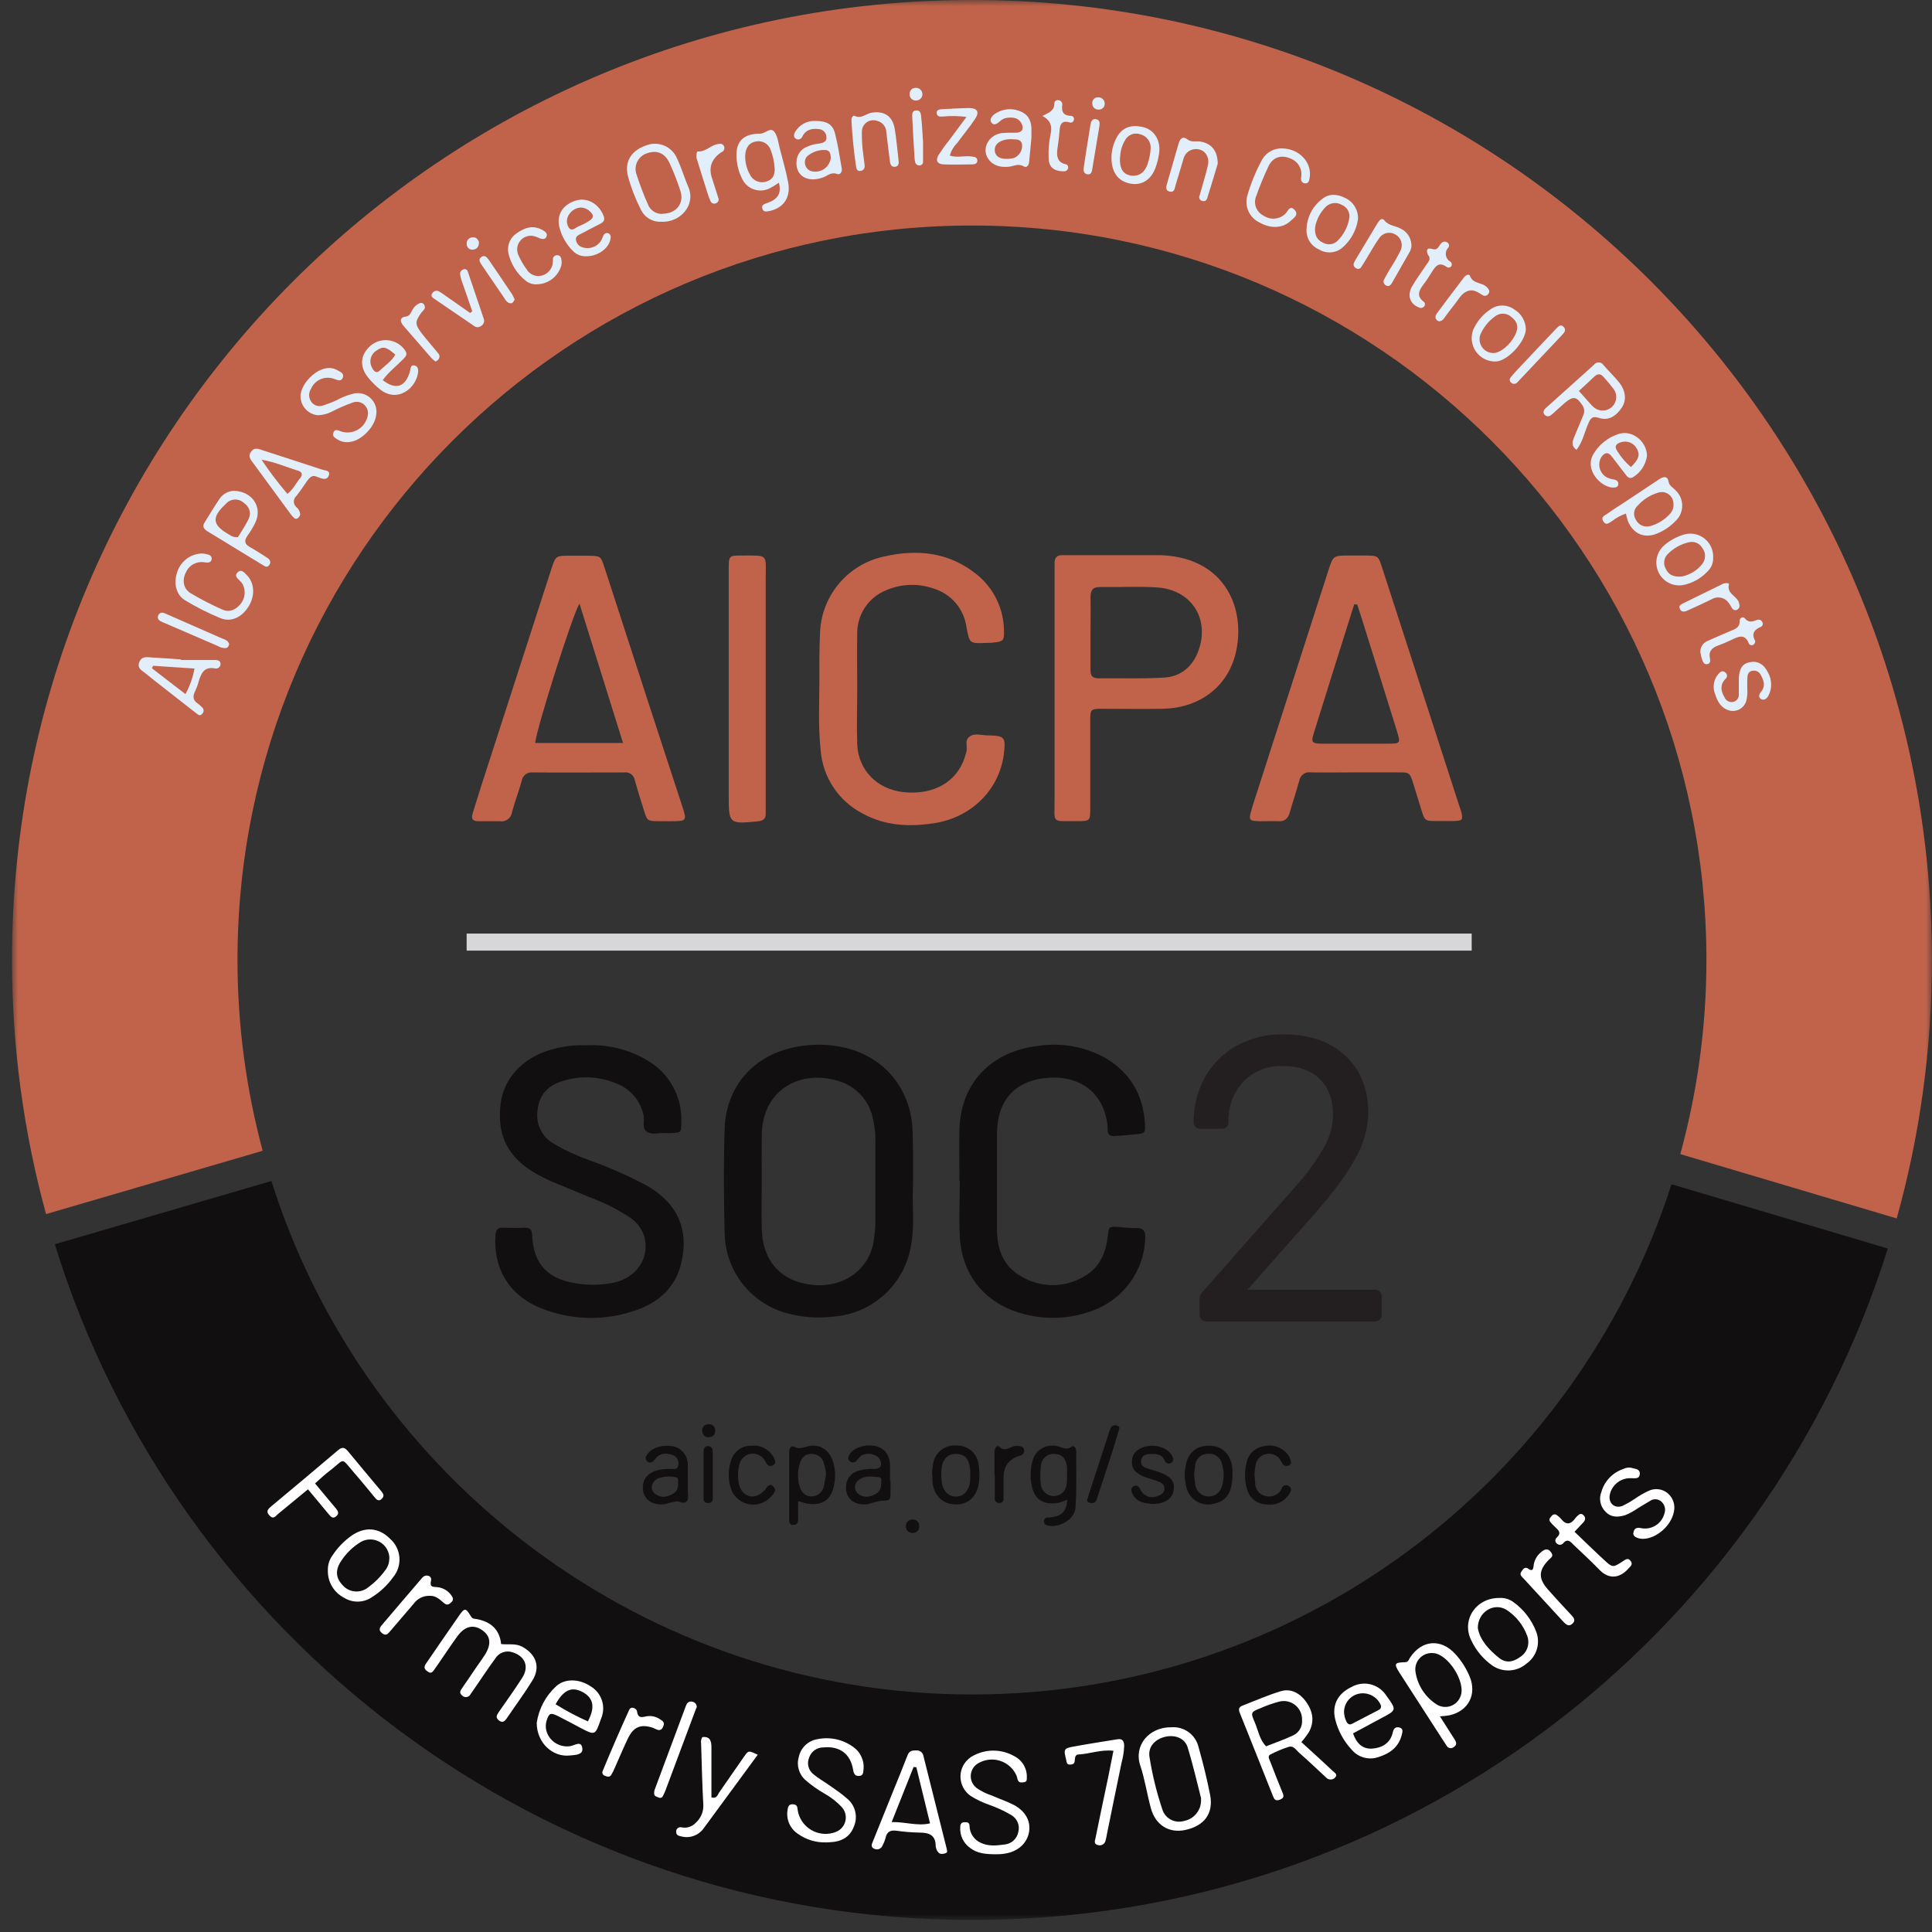 <svg width="161" height="161" viewBox="0 0 161 161" fill="none" xmlns="http://www.w3.org/2000/svg">
<rect x="0" y="0" width="161" height="161" fill="#333333" stroke="none"/>
<mask id="mask0_0_1" style="mask-type:luminance" maskUnits="userSpaceOnUse" x="1" y="0" width="160" height="160">
<path d="M161 0H1V160H161V0Z" fill="white"/>
</mask>
<g mask="url(#mask0_0_1)">
<path d="M21.89 95.899C20.529 90.827 19.791 85.499 19.791 80C19.791 46.195 47.195 18.794 80.996 18.794C114.798 18.794 142.202 46.198 142.202 80C142.202 85.602 141.435 91.022 140.025 96.176L158.059 101.536C159.97 94.684 160.993 87.463 160.993 80.004C161 35.816 125.181 0 81 0C36.819 0 1 35.816 1 80C1 87.332 1.991 94.429 3.838 101.174L21.89 95.899Z" fill="#C0634A"/>
<path d="M139.29 98.691C131.39 123.353 108.284 141.206 81 141.206C53.717 141.206 30.436 123.222 22.618 98.418L4.566 103.689C14.665 136.304 45.064 159.996 80.997 159.996C116.929 159.996 147.108 136.474 157.317 104.044L139.286 98.687L139.29 98.691Z" fill="#110F0F"/>
<path d="M54.053 58.617C52.828 54.841 51.602 51.068 50.377 47.296C50.061 46.33 50.047 46.33 49.031 46.309H47.482C46.31 46.309 46.303 46.309 45.926 47.481C43.987 53.484 42.047 59.483 40.108 65.479C39.863 66.232 39.639 66.996 39.398 67.749C39.248 68.197 39.358 68.438 39.859 68.434H41.635C42.111 68.523 42.569 68.211 42.658 67.735C42.658 67.721 42.662 67.71 42.665 67.696C42.896 66.815 43.23 65.959 43.475 65.081C43.536 64.634 43.941 64.318 44.388 64.371C46.931 64.392 49.475 64.371 52.014 64.371C52.434 64.307 52.828 64.591 52.895 65.01C53.133 65.849 53.393 66.683 53.656 67.514C53.936 68.417 53.94 68.417 54.895 68.434H55.847C57.25 68.434 57.268 68.434 56.824 67.092C55.901 64.261 54.977 61.433 54.053 58.617ZM44.598 61.916C44.711 60.694 47.752 51.09 48.292 50.305C49.5 54.176 50.693 57.995 51.919 61.916H44.598Z" fill="#C0634A"/>
<path d="M121.753 67.579C121.721 67.465 121.671 67.355 121.636 67.241L115.178 47.307C114.855 46.316 114.844 46.316 113.857 46.294H112.436C111.104 46.294 111.097 46.294 110.692 47.555C108.72 53.672 106.752 59.792 104.785 65.916C104.614 66.442 104.429 66.982 104.287 67.504C104.046 68.342 104.092 68.406 104.927 68.435C105.442 68.452 105.96 68.406 106.475 68.435C107.061 68.484 107.342 68.211 107.491 67.678C107.74 66.801 108.028 65.934 108.276 65.056C108.347 64.609 108.763 64.296 109.214 64.364C110.486 64.392 111.757 64.364 113.029 64.364H116.485C117.473 64.364 117.476 64.364 117.792 65.359C117.963 65.884 118.112 66.424 118.283 66.95C118.805 68.584 118.549 68.406 120.19 68.417H121.145C121.891 68.403 121.948 68.321 121.753 67.579ZM115.661 61.973H110.191C109.338 61.973 109.235 61.863 109.48 61.107C110.589 57.519 111.725 53.938 112.851 50.358L113.104 50.379C113.342 51.122 113.587 51.864 113.814 52.61C114.677 55.37 115.537 58.126 116.4 60.886C116.723 61.952 116.712 61.966 115.661 61.973Z" fill="#C0634A"/>
<path d="M82.291 61.281C81.787 61.281 81.225 61.06 80.788 61.387C80.352 61.714 80.653 62.218 80.536 62.63C80.494 62.783 80.455 62.936 80.405 63.089C79.758 65.156 77.776 66.286 75.279 66.009C73.084 65.767 71.514 64.169 71.436 62.009C71.379 60.46 71.436 58.908 71.436 57.359C71.436 55.85 71.404 54.34 71.436 52.83C71.404 51.228 72.367 49.776 73.855 49.182C75.112 48.642 76.53 48.596 77.819 49.051C79.268 49.498 80.327 50.745 80.536 52.248C80.803 53.633 80.781 53.637 82.195 53.576C82.394 53.576 82.597 53.576 82.792 53.544C83.595 53.459 83.691 53.381 83.666 52.599C83.662 50.738 82.806 48.98 81.343 47.829C79.059 46.007 76.427 45.744 73.67 46.376C70.694 47.012 68.509 49.566 68.342 52.607C68.289 53.757 68.275 54.908 68.282 56.059C68.299 58.19 68.157 60.354 68.385 62.492C68.552 64.769 69.898 66.79 71.937 67.82C73.812 68.84 75.844 68.911 77.858 68.598C80.973 68.118 83.247 65.806 83.644 62.915C83.829 61.416 83.751 61.309 82.291 61.281Z" fill="#C0634A"/>
<path d="M98.794 46.579C97.984 46.355 97.146 46.248 96.308 46.263H88.568C88.049 46.241 87.857 46.508 87.882 46.998V66.534C87.882 68.704 87.573 68.41 89.772 68.427C90.837 68.427 90.855 68.427 90.855 67.277V60.009C90.855 59.11 90.905 59.075 91.807 59.064C93.516 59.064 95.224 59.093 96.929 59.064C100.194 58.986 102.613 56.976 103.089 53.85C103.582 50.802 102.293 47.58 98.794 46.579ZM99.885 54.184C99.405 55.548 98.41 56.386 96.983 56.468C95.164 56.574 93.335 56.51 91.509 56.524C91.05 56.524 90.873 56.311 90.876 55.871V52.777C90.876 51.782 90.894 50.791 90.876 49.8C90.876 49.221 91.036 48.909 91.679 48.919C93.267 48.944 94.858 48.848 96.439 48.955C99.274 49.15 100.819 51.541 99.885 54.184Z" fill="#C0634A"/>
<path d="M61.846 46.294C60.737 46.294 60.727 46.294 60.727 47.431C60.727 50.724 60.727 54.017 60.727 57.309V66.236C60.727 68.665 60.748 68.676 63.149 68.445C63.582 68.403 63.813 68.253 63.81 67.806V48.163C63.806 46.184 64.08 46.287 61.846 46.294Z" fill="#C0634A"/>
<path d="M76.089 127.729C76.352 127.743 76.579 127.541 76.594 127.275C76.594 127.246 76.594 127.214 76.59 127.186C76.59 126.866 76.384 126.689 76.057 126.635C75.784 126.692 75.528 126.788 75.517 127.143C75.464 127.413 75.638 127.672 75.908 127.726C75.969 127.736 76.029 127.736 76.089 127.726V127.729Z" fill="#110F0F"/>
<path d="M75.908 126.646C75.638 126.699 75.464 126.962 75.517 127.228C75.528 127.584 75.784 127.679 76.057 127.736C76.384 127.683 76.59 127.505 76.59 127.186C76.594 127.157 76.594 127.125 76.594 127.097C76.579 126.834 76.352 126.628 76.089 126.642C76.029 126.632 75.969 126.632 75.908 126.642V126.646Z" fill="#110F0F"/>
<path d="M131.375 37.489C130.877 37.105 131.051 36.778 131.183 36.423C131.424 35.834 131.669 35.251 131.922 34.647C132.071 34.363 132.046 34.015 131.854 33.755C131.378 33.045 131.108 32.995 130.433 33.546C130.078 33.848 129.723 34.185 129.368 34.502C129.176 34.672 128.952 34.786 128.735 34.58C128.519 34.374 128.657 34.146 128.842 33.979C130.174 32.786 131.51 31.596 132.834 30.395C132.994 30.182 133.296 30.14 133.509 30.299C133.559 30.338 133.602 30.385 133.637 30.441C134.056 30.921 134.518 31.365 134.92 31.862C135.477 32.548 135.562 33.34 135.154 33.958C134.706 34.64 134.067 35.098 133.243 34.825C132.604 34.615 132.511 34.963 132.323 35.375C132.025 36.082 131.879 36.839 131.375 37.489ZM131.573 32.58L132.522 33.645C132.6 33.734 132.685 33.819 132.774 33.898C133.225 34.331 133.939 34.313 134.372 33.866C134.742 33.482 134.792 32.892 134.493 32.452C134.234 32.104 133.957 31.77 133.662 31.45C133.36 31.067 133.09 31.148 132.788 31.45C132.426 31.805 132.042 32.143 131.573 32.58Z" fill="#E2EFFA"/>
<path d="M55.133 18.478C54.397 18.528 53.708 18.119 53.399 17.451C52.952 16.574 52.593 15.65 52.334 14.698C52.024 13.477 52.586 12.567 53.815 12.127C54.845 11.708 56.017 12.205 56.433 13.232C56.436 13.242 56.44 13.253 56.447 13.264C56.802 14.017 57.029 14.816 57.356 15.576C58.028 17.11 56.649 18.56 55.133 18.478ZM55.232 17.81C56.33 17.81 57.036 16.954 56.706 15.924C56.45 15.128 56.148 14.35 55.797 13.594C55.413 12.755 54.749 12.489 53.946 12.763C53.221 12.976 52.806 13.739 53.019 14.464C53.03 14.507 53.044 14.546 53.062 14.588C53.332 15.427 53.648 16.251 54.003 17.057C54.205 17.551 54.699 17.86 55.232 17.824V17.81Z" fill="#E2EFFA"/>
<path d="M25.045 33.077C24.971 31.948 26.789 30.065 28.128 30.857C28.356 30.995 28.693 31.102 28.572 31.454C28.452 31.805 28.182 31.695 27.89 31.592C27.127 31.28 26.253 31.631 25.923 32.388C25.695 32.733 25.709 33.18 25.958 33.51C26.185 33.805 26.576 33.919 26.928 33.791C27.304 33.67 27.674 33.528 28.032 33.361C28.48 33.113 28.956 32.924 29.453 32.803C30.288 32.605 31.13 33.12 31.329 33.954C31.382 34.171 31.386 34.395 31.343 34.612C31.229 35.553 30.171 36.668 29.24 36.814C28.885 36.892 28.516 36.839 28.199 36.665C27.969 36.519 27.649 36.391 27.787 36.043C27.926 35.695 28.196 35.876 28.462 35.968C29.375 36.238 30.334 35.72 30.604 34.807C30.625 34.736 30.643 34.661 30.654 34.59C30.743 34.075 30.398 33.589 29.883 33.496C29.702 33.464 29.514 33.489 29.343 33.564C28.782 33.766 28.235 34.004 27.702 34.274C27.319 34.484 26.885 34.597 26.448 34.601C25.67 34.505 25.077 33.862 25.045 33.077Z" fill="#E2EFFA"/>
<path d="M64.906 15.224C64.665 15.395 64.413 15.551 64.15 15.69C63.315 16.116 62.292 15.782 61.866 14.947C61.855 14.926 61.844 14.901 61.834 14.88C61.603 14.418 61.454 13.921 61.401 13.406C61.226 11.896 61.82 11.139 63.358 11.136C63.791 11.136 64.2 10.55 64.537 10.994C64.803 11.349 64.853 11.868 64.97 12.326C65.219 13.281 65.493 14.233 65.681 15.203C65.922 16.492 65.247 17.402 64.001 17.608C63.78 17.643 63.61 17.636 63.532 17.391C63.454 17.146 63.603 17.036 63.805 16.961C64.573 16.702 65.198 16.347 64.906 15.224ZM64.551 13.995C64.519 13.48 64.409 12.976 64.224 12.496C64.057 11.992 63.539 11.687 63.017 11.786C62.445 11.868 62.125 12.29 62.1 12.972C62.086 13.53 62.224 14.077 62.502 14.56C62.754 15.082 63.368 15.324 63.908 15.114C64.469 14.926 64.576 14.503 64.558 13.995H64.551Z" fill="#E2EFFA"/>
<path d="M26.271 39.684C26.033 39.599 25.799 39.787 25.6 40.067C25.305 40.49 25.024 40.923 24.701 41.325C24.442 41.552 24.413 41.947 24.641 42.206C24.659 42.227 24.68 42.245 24.701 42.266C24.89 42.415 25.003 42.639 25.017 42.881C24.985 42.994 24.922 43.094 24.829 43.168C24.74 43.257 24.598 43.257 24.509 43.168C24.392 43.062 24.289 42.941 24.2 42.813C23.167 41.41 22.133 40.004 21.103 38.593C20.893 38.309 20.634 38.032 20.918 37.641C21.202 37.251 21.533 37.407 21.881 37.521C23.536 38.064 25.198 38.586 26.854 39.14C27.081 39.218 27.518 39.183 27.412 39.588C27.305 39.993 26.953 39.943 26.627 39.812C26.555 39.79 26.477 39.751 26.271 39.684ZM23.952 41.154C24.449 40.771 24.662 40.259 25.017 39.84C25.23 39.574 25.198 39.325 24.826 39.218C23.866 38.934 22.95 38.508 21.796 38.309C22.456 39.3 23.174 40.252 23.952 41.154Z" fill="#E2EFFA"/>
<path d="M135.494 42.796C135.082 42.938 134.692 43.147 134.347 43.414C134.116 43.542 133.878 43.822 133.637 43.488C133.335 43.073 133.754 42.945 133.992 42.778C134.478 42.423 134.983 42.121 135.477 41.79C136.4 41.176 137.327 40.565 138.251 39.947C138.606 39.716 138.961 39.617 139.05 40.153C139.121 40.508 139.426 40.632 139.633 40.863C140.336 41.528 140.371 42.636 139.707 43.339C139.682 43.364 139.657 43.389 139.633 43.414C139.217 43.843 138.723 44.188 138.176 44.426C137.079 44.916 136.12 44.526 135.658 43.421C135.59 43.215 135.533 43.009 135.494 42.796ZM139.455 42.021C139.48 41.485 139.068 41.03 138.535 41.005C138.411 40.998 138.286 41.016 138.166 41.059C137.519 41.251 136.936 41.62 136.485 42.124C136.141 42.423 136.07 42.934 136.322 43.314C136.542 43.758 137.047 43.978 137.523 43.84C138.176 43.659 138.762 43.289 139.206 42.774C139.384 42.565 139.473 42.295 139.455 42.021Z" fill="#E2EFFA"/>
<path d="M19.505 40.902C21.061 40.956 21.878 42.288 21.281 43.545C21.089 43.939 20.862 44.312 20.606 44.668C20.301 45.105 20.425 45.378 20.858 45.612C21.292 45.847 21.807 46.188 22.279 46.49C22.5 46.635 22.613 46.845 22.436 47.09C22.258 47.335 22.08 47.197 21.906 47.09C21.224 46.682 20.546 46.266 19.867 45.85C19.022 45.332 18.177 44.81 17.324 44.298C17.022 44.113 16.816 43.904 17.051 43.534C17.477 42.859 17.878 42.174 18.329 41.52C18.603 41.144 19.04 40.917 19.505 40.902ZM19.828 44.764C20.109 44.291 20.453 43.801 20.709 43.268C20.965 42.735 20.791 42.202 20.244 41.847C19.811 41.503 19.182 41.567 18.823 41.989C17.608 43.108 17.672 43.744 19.09 44.547C19.299 44.71 19.562 44.788 19.828 44.764Z" fill="#E2EFFA"/>
<path d="M15.084 55H17.819C18.057 55 18.352 55 18.377 55.299C18.395 55.508 18.242 55.693 18.032 55.711C17.99 55.714 17.944 55.711 17.901 55.7C16.988 55.533 16.75 56.141 16.548 56.819C16.477 57.085 16.377 57.348 16.26 57.597C16.054 58.009 16.057 58.35 16.477 58.623C16.604 58.716 16.725 58.822 16.832 58.94C16.985 59.06 17.013 59.284 16.892 59.437C16.885 59.447 16.874 59.458 16.864 59.469C16.683 59.714 16.509 59.558 16.363 59.444C15.45 58.733 14.541 58.023 13.638 57.313C13.138 56.925 12.637 56.535 12.15 56.13C11.859 55.888 11.411 55.714 11.6 55.199C11.806 54.631 12.31 54.776 12.715 54.794C13.503 54.833 14.296 54.897 15.084 54.951V55ZM12.758 55.48L12.658 55.689L15.454 57.842C15.819 57.178 16.072 56.457 16.21 55.711L12.758 55.48Z" fill="#E2EFFA"/>
<path d="M106.887 12.368C108.307 12.407 109.373 13.579 109.131 14.855C109.092 15.057 109.043 15.277 108.805 15.281C108.51 15.281 108.393 15.075 108.421 14.805C108.56 14.159 108.222 13.501 107.615 13.242C106.833 12.866 106.091 13.057 105.714 13.842C105.327 14.659 104.983 15.494 104.681 16.346C104.425 16.965 104.695 17.675 105.295 17.97C105.842 18.343 106.574 18.297 107.071 17.856C107.309 17.668 107.451 17.05 107.867 17.476C108.283 17.902 107.789 18.186 107.512 18.439C106.855 19.039 105.871 19.06 104.961 18.542C104.137 18.151 103.704 17.231 103.931 16.346C104.237 15.281 104.656 14.251 105.189 13.277C105.54 12.681 106.194 12.333 106.887 12.368Z" fill="#E2EFFA"/>
<path d="M16.789 46.124C16.917 46.128 17.045 46.142 17.173 46.167C17.404 46.22 17.673 46.298 17.638 46.596C17.602 46.895 17.325 46.902 17.084 46.866C16.437 46.735 15.784 47.065 15.507 47.666C15.151 48.34 15.265 49.062 15.901 49.442C16.753 49.95 17.634 50.404 18.544 50.802C19.116 51.058 19.634 50.82 20.029 50.355C20.426 49.889 20.504 49.228 20.224 48.685C20.16 48.586 20.082 48.493 20 48.408C19.819 48.213 19.506 48.017 19.776 47.722C20.103 47.367 20.352 47.722 20.561 47.918C21.222 48.586 21.272 49.655 20.703 50.557C20.135 51.459 19.254 51.868 18.366 51.513C17.34 51.09 16.349 50.585 15.4 50.01C14.69 49.569 14.466 48.635 14.736 47.776C14.992 46.838 15.819 46.17 16.789 46.124Z" fill="#E2EFFA"/>
<path d="M67.92 10.077C68.929 10.077 69.391 10.361 69.59 11.143C69.835 12.098 69.977 13.075 70.147 14.048C70.201 14.336 69.991 14.592 69.767 14.503C69.263 14.304 68.957 14.652 68.57 14.791C67.21 15.281 66.194 14.57 66.393 13.295C66.467 12.816 66.794 12.407 67.245 12.23C67.572 12.088 67.916 11.999 68.272 11.963C68.591 11.906 68.925 11.818 68.868 11.388C68.844 11.054 68.581 10.787 68.247 10.759C67.661 10.684 67.146 10.791 66.854 11.395C66.773 11.583 66.552 11.672 66.364 11.59C66.361 11.59 66.354 11.587 66.35 11.583C66.087 11.441 66.151 11.171 66.279 10.962C66.627 10.393 67.252 10.056 67.92 10.077ZM69.234 13.15C69.213 12.873 69.202 12.592 68.858 12.503C68.265 12.454 67.675 12.652 67.234 13.05C66.968 13.391 67.032 13.881 67.373 14.148C67.419 14.183 67.469 14.212 67.519 14.237C68.197 14.471 68.936 14.109 69.17 13.43C69.202 13.338 69.224 13.246 69.234 13.15Z" fill="#E2EFFA"/>
<path d="M31.896 31.678C32.98 32.53 33.79 32.257 34.166 30.946C34.23 30.722 34.191 30.395 34.521 30.449C34.852 30.502 34.877 30.832 34.827 31.12C34.599 32.427 33.093 33.564 31.69 32.463C31.317 32.168 30.98 31.834 30.681 31.465C29.886 30.491 30.035 29.433 31.037 28.683C31.928 28.076 33.147 28.307 33.754 29.198C33.989 29.511 33.825 29.692 33.623 29.909C33.047 30.498 32.379 30.999 31.896 31.678ZM32.937 29.547C32.191 28.896 31.925 28.836 31.41 29.191C30.898 29.479 30.713 30.129 31.001 30.64C31.168 30.971 31.388 31.18 31.712 30.822C32.127 30.424 32.649 30.086 32.937 29.561V29.547Z" fill="#E2EFFA"/>
<path d="M137.25 37.989C137.143 38.742 136.703 39.407 136.046 39.79C135.744 39.918 135.609 39.719 135.463 39.535C135.072 39.037 134.692 38.529 134.305 38.029C133.996 37.627 133.712 37.716 133.453 38.078C133.101 38.65 133.279 39.396 133.847 39.751C133.875 39.769 133.907 39.787 133.939 39.801C134.121 39.879 134.309 39.936 134.504 39.961C134.717 40.011 134.877 40.106 134.859 40.355C134.842 40.604 134.621 40.636 134.415 40.632C133.399 40.6 132.003 39.144 132.788 37.833C133.261 37.038 134.007 36.444 134.888 36.164C136.014 35.794 137.243 36.789 137.25 37.989ZM135.911 38.924C136.575 38.259 136.682 37.908 136.408 37.396C136.163 36.924 135.619 36.693 135.112 36.842C134.71 36.956 134.476 37.169 134.781 37.602C135.087 38.099 135.467 38.544 135.911 38.924Z" fill="#E2EFFA"/>
<path d="M48.832 21.355C48.402 21.369 47.986 21.192 47.699 20.869C47.226 20.385 46.874 19.792 46.676 19.146C46.303 18.013 46.811 17.1 47.951 16.723C48.91 16.411 49.915 16.975 50.302 18.002C50.441 18.357 50.27 18.521 50.007 18.656C49.482 18.933 48.942 19.192 48.423 19.476C48.224 19.583 47.961 19.682 47.993 19.977C48.032 20.304 48.278 20.563 48.601 20.627C49.144 20.78 49.727 20.574 50.054 20.112C50.167 19.952 50.21 19.757 50.309 19.579C50.391 19.433 50.572 19.377 50.721 19.451C50.86 19.533 50.927 19.7 50.881 19.856C50.792 20.663 49.83 21.377 48.832 21.355ZM48.363 17.295C47.976 17.327 47.624 17.544 47.418 17.874C47.184 18.212 47.184 18.659 47.418 18.997C47.688 19.323 47.986 18.943 48.253 18.844C48.547 18.727 48.828 18.584 49.095 18.41C49.499 18.162 49.503 17.902 49.134 17.593C48.924 17.398 48.647 17.292 48.363 17.295Z" fill="#E2EFFA"/>
<path d="M85.954 11.456C85.887 12.166 85.83 12.834 85.759 13.505C85.731 13.779 85.557 14.017 85.301 13.86C84.846 13.59 84.463 13.86 84.051 13.896C83.383 13.953 82.765 13.828 82.36 13.246C81.784 12.422 82.338 11.292 83.425 11.097C83.859 11.058 84.296 11.047 84.733 11.058C85.177 11.026 85.333 10.738 85.152 10.347C84.91 9.811 84.441 9.758 83.948 9.814C83.752 9.836 83.567 9.91 83.415 10.031C83.163 10.248 82.853 10.543 82.619 10.212C82.385 9.882 82.772 9.559 83.063 9.392C83.695 9.029 84.466 9.001 85.123 9.321C85.773 9.616 85.979 10.216 85.951 10.905C85.951 11.093 85.954 11.292 85.954 11.456ZM84.246 11.594C84.093 11.598 83.944 11.612 83.795 11.637C83.184 11.768 82.853 12.109 82.896 12.56C82.939 13.011 83.294 13.271 83.962 13.239C84.161 13.239 84.356 13.21 84.544 13.15C84.985 12.94 85.237 12.468 85.166 11.985C85.017 11.519 84.601 11.647 84.246 11.594Z" fill="#E2EFFA"/>
<path d="M117.608 20.609C117.587 20.716 117.555 20.823 117.512 20.922C117.008 21.817 116.5 22.698 115.981 23.604C115.878 23.778 115.715 23.916 115.494 23.781C115.317 23.696 115.246 23.483 115.335 23.305C115.342 23.291 115.349 23.277 115.356 23.266C115.498 22.982 115.661 22.712 115.821 22.435C116.144 21.938 116.439 21.419 116.706 20.89C116.951 20.4 116.766 19.803 116.283 19.544C115.818 19.26 115.21 19.402 114.923 19.863C114.528 20.407 114.212 21.007 113.857 21.583C113.711 21.817 113.573 22.059 113.409 22.293C113.306 22.424 113.115 22.446 112.987 22.339C112.841 22.265 112.766 22.098 112.816 21.941C112.859 21.828 112.912 21.721 112.976 21.622L114.752 18.666C114.898 18.432 115.129 18.073 115.37 18.368C115.725 18.823 116.276 18.805 116.713 19.047C117.313 19.323 117.675 19.949 117.611 20.609H117.608Z" fill="#E2EFFA"/>
<path d="M142.762 46.479C142.779 46.873 142.637 47.257 142.364 47.545C141.806 48.173 141.057 48.6 140.233 48.76C139.195 48.926 138.219 48.216 138.052 47.179C137.945 46.522 138.194 45.854 138.705 45.424C139.16 45.037 139.689 44.749 140.257 44.568C141.256 44.234 142.332 44.774 142.666 45.772C142.74 45.999 142.776 46.241 142.762 46.479ZM140.162 48.042C140.833 47.903 141.433 47.534 141.859 46.998C142.165 46.603 142.165 46.056 141.859 45.662C141.632 45.268 141.17 45.076 140.73 45.19C140.069 45.342 139.465 45.68 138.989 46.163C138.663 46.475 138.584 46.969 138.798 47.367C139.018 47.857 139.384 48.109 140.154 48.042H140.162Z" fill="#E2EFFA"/>
<path d="M127.154 27.44C127.118 28.438 125.733 29.99 124.742 30.118C123.669 30.203 122.732 29.401 122.646 28.324C122.625 28.047 122.664 27.77 122.756 27.511C123.069 26.779 123.598 26.158 124.273 25.735C124.856 25.351 125.616 25.373 126.181 25.781C126.77 26.126 127.14 26.754 127.154 27.44ZM124.437 29.422C125.026 29.422 125.857 28.74 126.266 27.905C126.564 27.294 126.483 26.84 125.978 26.438C125.587 26.062 124.976 26.037 124.557 26.385C124.046 26.762 123.641 27.262 123.378 27.841C123.144 28.434 123.431 29.106 124.025 29.34C124.156 29.394 124.294 29.419 124.437 29.422Z" fill="#E2EFFA"/>
<path d="M101.477 13.644C101.236 14.443 100.919 15.502 100.589 16.556C100.536 16.713 100.365 16.802 100.205 16.748C100.031 16.723 99.911 16.564 99.936 16.39C99.939 16.358 99.95 16.329 99.964 16.301C100.198 15.459 100.461 14.628 100.657 13.779C100.852 12.93 100.23 12.262 99.392 12.457C99.001 12.557 98.699 12.873 98.614 13.267C98.397 13.978 98.188 14.713 97.964 15.43C97.886 15.679 97.886 16.056 97.485 15.967C97.083 15.878 97.179 15.562 97.257 15.288C97.57 14.184 97.889 13.079 98.213 11.978C98.326 11.58 98.54 11.296 98.966 11.623C99.296 11.878 99.651 11.74 99.992 11.79C100.912 11.932 101.466 12.514 101.477 13.644Z" fill="#E2EFFA"/>
<path d="M71.884 12.418C71.916 12.674 71.973 13.185 72.044 13.697C72.083 13.967 72.019 14.187 71.731 14.24C71.443 14.294 71.376 14.102 71.34 13.885C71.145 12.589 71.017 11.285 70.953 9.978C70.953 9.804 71.092 9.594 71.212 9.655C71.781 9.939 72.179 9.452 72.662 9.385C73.681 9.235 74.37 9.669 74.551 10.695C74.708 11.594 74.779 12.503 74.885 13.409C74.907 13.619 74.885 13.821 74.647 13.885C74.331 13.967 74.203 13.743 74.168 13.502C74.05 12.677 73.965 11.85 73.862 11.015C73.848 10.56 73.532 10.173 73.091 10.07C72.594 9.896 72.051 10.155 71.877 10.653C71.845 10.749 71.823 10.848 71.823 10.947C71.813 11.438 71.834 11.928 71.884 12.418Z" fill="#E2EFFA"/>
<path d="M92.622 13.029C92.64 12.621 92.725 12.216 92.878 11.836C93.318 10.727 94.064 10.326 95.229 10.585C96.174 10.795 96.743 11.683 96.593 12.766C96.54 13.157 96.444 13.541 96.316 13.914C95.94 14.997 95.13 15.498 94.153 15.292C93.176 15.086 92.594 14.368 92.622 13.029ZM93.332 13.068C93.286 14.031 93.553 14.489 94.189 14.62C94.824 14.752 95.41 14.425 95.656 13.597C95.79 13.185 95.869 12.759 95.89 12.329C95.908 11.793 95.549 11.32 95.03 11.193C94.533 11.011 93.979 11.232 93.745 11.704C93.496 12.116 93.361 12.589 93.347 13.068H93.332Z" fill="#E2EFFA"/>
<path d="M113.166 18.272C113.028 19.213 112.545 20.073 111.813 20.68C111.269 21.113 110.509 21.156 109.92 20.787C109.277 20.52 108.861 19.884 108.875 19.188C108.882 18.14 109.383 17.16 110.229 16.542C110.815 16.098 111.5 16.187 112.136 16.514C112.8 16.84 113.205 17.533 113.166 18.272ZM109.593 18.925C109.532 19.661 109.792 20.023 110.278 20.24C110.68 20.456 111.174 20.375 111.486 20.044C111.966 19.558 112.296 18.94 112.427 18.268C112.548 17.782 112.296 17.277 111.834 17.082C111.412 16.823 110.868 16.876 110.502 17.213C110.03 17.679 109.714 18.275 109.593 18.925Z" fill="#E2EFFA"/>
<path d="M145.606 57.377C145.634 57.718 145.606 58.059 145.528 58.393C145.357 58.996 144.743 59.359 144.132 59.213C143.446 59.029 143.137 58.503 142.931 57.856C142.697 57.295 142.793 56.649 143.183 56.18C143.336 55.998 143.539 55.825 143.791 56.048C143.936 56.162 143.958 56.375 143.844 56.517C143.83 56.538 143.812 56.556 143.791 56.57C143.322 57.057 143.393 57.572 143.702 58.094C143.826 58.407 144.164 58.574 144.487 58.481C144.76 58.389 144.934 58.119 144.903 57.831V56.524C144.934 55.7 145.219 55.299 145.812 55.182C146.462 55.05 146.995 55.341 147.332 56.048C147.673 56.645 147.684 57.38 147.361 57.988C147.24 58.201 147.027 58.389 146.778 58.268C146.529 58.148 146.565 57.867 146.735 57.672C147.162 57.188 146.98 56.709 146.735 56.251C146.615 55.988 146.327 55.842 146.043 55.895C145.688 55.949 145.627 56.219 145.613 56.51C145.599 56.801 145.606 56.975 145.606 57.377Z" fill="#E2EFFA"/>
<path d="M44.751 23.692C44.4 23.717 44.051 23.6 43.785 23.373C43.099 22.819 42.609 22.058 42.393 21.202C42.208 20.524 42.485 19.803 43.078 19.426C43.725 18.964 44.428 18.737 45.192 19.16C45.394 19.27 45.643 19.423 45.547 19.7C45.451 19.977 45.192 19.941 44.947 19.845C44.769 19.757 44.584 19.693 44.389 19.657C43.764 19.572 43.192 20.009 43.106 20.634C43.082 20.826 43.106 21.021 43.174 21.202C43.366 21.643 43.604 22.058 43.885 22.445C44.13 22.861 44.609 23.074 45.081 22.982C45.565 22.882 45.945 22.509 46.051 22.03C46.072 21.874 46.08 21.714 46.08 21.558C46.101 21.394 46.239 21.273 46.403 21.27C46.659 21.245 46.758 21.44 46.783 21.625C46.811 21.781 46.811 21.941 46.783 22.097C46.538 23.021 45.707 23.671 44.751 23.692Z" fill="#E2EFFA"/>
<path d="M79.153 12.965C79.753 13.164 80.343 12.965 80.929 13.036C81.17 13.064 81.447 13.086 81.444 13.391C81.44 13.697 81.142 13.697 80.911 13.7C80.162 13.7 79.409 13.736 78.656 13.7C78.116 13.682 77.945 13.398 78.201 12.937C78.457 12.535 78.73 12.148 79.028 11.779L80.542 9.743C79.885 9.658 79.22 9.647 78.563 9.711C78.307 9.729 78.052 9.711 78.059 9.384C78.059 9.139 78.297 9.111 78.503 9.1C79.252 9.065 80.002 9.011 80.751 9.004C81.444 9.004 81.643 9.328 81.266 9.896C80.808 10.589 80.268 11.228 79.781 11.899C79.483 12.194 79.266 12.56 79.153 12.965Z" fill="#E2EFFA"/>
<path d="M39.355 25.937C39.071 25.12 38.783 24.303 38.506 23.486C38.421 23.266 38.364 23.039 38.339 22.804C38.346 22.634 38.464 22.492 38.627 22.449C38.758 22.392 38.911 22.453 38.968 22.584C38.975 22.598 38.979 22.613 38.982 22.63C39.43 23.941 39.874 25.255 40.314 26.57C40.396 26.804 40.293 27.06 40.073 27.173C39.909 27.298 39.685 27.298 39.522 27.173C38.407 26.417 37.295 25.657 36.183 24.896C36.013 24.783 35.86 24.634 36.034 24.424C36.144 24.247 36.371 24.179 36.56 24.271C36.766 24.389 36.961 24.52 37.149 24.662L39.181 26.083L39.355 25.937Z" fill="#E2EFFA"/>
<path d="M141.699 54.375C141.663 53.949 141.919 53.548 142.32 53.402C142.935 53.125 143.556 52.862 144.174 52.596C144.569 52.425 145.006 52.315 144.97 51.722C144.97 51.495 145.254 51.345 145.386 51.512C145.72 51.931 146.053 51.803 146.434 51.658C146.59 51.601 146.764 51.665 146.842 51.814C146.934 51.935 146.913 52.109 146.792 52.201C146.782 52.209 146.767 52.219 146.757 52.226C146.188 52.464 145.933 52.794 146.259 53.409C146.295 53.473 146.217 53.651 146.139 53.707C146.032 53.8 145.872 53.789 145.776 53.683C145.759 53.665 145.744 53.644 145.737 53.619C145.403 52.777 144.86 53.05 144.299 53.317C143.944 53.487 143.588 53.644 143.201 53.782C142.707 53.963 142.366 54.226 142.491 54.848C142.53 55.039 142.551 55.281 142.299 55.338C141.986 55.412 141.908 55.139 141.83 54.922C141.773 54.745 141.731 54.56 141.699 54.375Z" fill="#E2EFFA"/>
<path d="M118.985 21.216C118.86 20.886 118.857 20.602 119.379 20.755C119.83 20.89 119.89 20.492 120.089 20.289C120.214 20.122 120.448 20.087 120.615 20.208C120.753 20.297 120.793 20.478 120.704 20.616C120.704 20.62 120.7 20.623 120.697 20.627C120.405 20.925 120.409 21.401 120.707 21.692C120.764 21.746 120.828 21.792 120.896 21.828C120.974 21.913 121.002 22.03 120.967 22.14C120.903 22.279 120.743 22.339 120.604 22.275C120.59 22.268 120.576 22.261 120.562 22.25C119.887 21.753 119.592 22.229 119.286 22.723C119.077 23.056 118.864 23.394 118.622 23.706C118.267 24.186 118.004 24.644 118.622 25.127C118.75 25.209 118.786 25.38 118.7 25.507C118.693 25.518 118.683 25.529 118.676 25.539C118.565 25.664 118.388 25.696 118.242 25.618C117.503 25.344 117.244 24.612 117.67 23.87C118.025 23.255 118.455 22.683 118.842 22.094C119.002 21.838 119.318 21.604 118.985 21.216Z" fill="#E2EFFA"/>
<path d="M86.867 9.662C87.425 9.392 87.872 9.207 87.862 8.631C87.851 8.482 87.968 8.351 88.118 8.344C88.135 8.344 88.15 8.344 88.167 8.344C88.363 8.344 88.522 8.5 88.522 8.699C88.522 8.71 88.522 8.72 88.522 8.727C88.434 9.321 88.626 9.637 89.254 9.658C89.393 9.658 89.506 9.775 89.503 9.914C89.503 9.942 89.496 9.971 89.489 9.995C89.46 10.141 89.322 10.241 89.176 10.212C89.162 10.212 89.148 10.205 89.133 10.201C88.423 9.995 88.331 10.408 88.292 10.947C88.252 11.487 88.174 11.97 88.11 12.482C88.046 12.993 88.11 13.519 88.764 13.675C88.913 13.686 89.027 13.814 89.016 13.963C89.016 13.988 89.009 14.009 89.002 14.031C88.942 14.261 88.743 14.29 88.533 14.276C87.741 14.226 87.375 13.874 87.382 13.082C87.365 12.486 87.414 11.892 87.528 11.306C87.677 10.628 87.652 10.081 86.867 9.662Z" fill="#E2EFFA"/>
<path d="M58.039 13.15C58.039 12.873 58.039 12.61 58.17 12.621C58.849 12.667 59.264 12.034 59.897 11.999C60.085 11.935 60.288 12.038 60.348 12.223C60.412 12.411 60.309 12.614 60.124 12.677C59.307 13.222 59.04 13.932 59.321 14.809L59.865 16.514C59.925 16.666 59.858 16.84 59.709 16.915C59.556 17.018 59.35 16.979 59.243 16.826C59.229 16.805 59.218 16.784 59.211 16.762C59.126 16.585 59.055 16.396 58.998 16.208C58.664 15.171 58.337 14.109 58.039 13.15Z" fill="#E2EFFA"/>
<path d="M119.93 26.776C119.77 26.747 119.646 26.619 119.621 26.46C119.621 26.343 119.657 26.225 119.728 26.133C120.481 25.117 121.244 24.108 122.008 23.103C122.136 22.936 122.427 22.794 122.491 22.975C122.736 23.686 123.511 23.508 123.912 23.938C124.051 24.087 124.182 24.247 124.054 24.453C123.965 24.627 123.752 24.701 123.578 24.613C123.567 24.605 123.557 24.602 123.546 24.595C123.173 24.367 122.836 24.094 122.342 24.24C121.806 24.414 121.578 24.907 121.259 25.305C120.939 25.703 120.637 26.122 120.328 26.534C120.239 26.673 120.094 26.762 119.93 26.776Z" fill="#E2EFFA"/>
<path d="M19.097 53.686C19.054 53.846 18.991 53.981 18.806 54.01C18.568 54.013 18.333 53.949 18.131 53.825L13.78 51.946C13.63 51.889 13.488 51.822 13.35 51.747C13.176 51.658 13.101 51.445 13.19 51.271C13.194 51.264 13.197 51.257 13.201 51.25C13.289 51.076 13.499 51.001 13.677 51.09C13.684 51.093 13.691 51.097 13.698 51.1L13.918 51.189C15.438 51.857 16.959 52.525 18.475 53.193C18.721 53.289 19.015 53.363 19.097 53.686Z" fill="#E2EFFA"/>
<path d="M36.302 30.136C36.175 30.044 36.057 29.941 35.947 29.831C35.169 28.939 34.395 28.044 33.617 27.145C33.34 26.815 33.262 26.456 33.809 26.381C34.164 26.332 34.224 26.083 34.349 25.856C34.469 25.607 34.675 25.405 34.928 25.287C35.066 25.199 35.247 25.241 35.336 25.376C35.4 25.472 35.421 25.593 35.397 25.706C35.311 25.834 35.215 25.952 35.109 26.062C34.58 26.804 34.569 27.01 35.109 27.735C35.563 28.328 36.068 28.882 36.53 29.461C36.643 29.582 36.657 29.763 36.565 29.901C36.533 30.001 36.416 30.047 36.302 30.132V30.136Z" fill="#E2EFFA"/>
<path d="M126.07 31.976C125.821 31.862 125.714 31.656 125.91 31.422C126.233 31.027 126.592 30.658 126.943 30.285C127.86 29.312 128.776 28.335 129.703 27.365C129.86 27.202 130.058 26.989 130.293 27.23C130.527 27.472 130.392 27.681 130.225 27.859C129.256 28.893 128.279 29.919 127.302 30.953L126.492 31.812C126.4 31.951 126.229 32.015 126.07 31.976Z" fill="#E2EFFA"/>
<path d="M144.96 50.447C144.978 50.606 144.886 50.759 144.736 50.82C144.584 50.884 144.41 50.82 144.331 50.674C144.239 50.5 144.133 50.337 144.012 50.18C143.674 49.761 143.078 49.662 142.619 49.946C141.944 50.28 141.262 50.592 140.577 50.898C140.35 50.997 140.097 51.019 139.984 50.727C139.87 50.436 140.097 50.372 140.268 50.276C141.362 49.729 142.467 49.211 143.568 48.656C143.76 48.56 144.108 48.578 144.079 48.685C143.87 49.488 144.74 49.658 144.91 50.219C144.932 50.294 144.946 50.372 144.96 50.447Z" fill="#E2EFFA"/>
<path d="M91.613 10.542C91.418 11.707 91.222 12.869 91.031 14.034C90.992 14.269 90.96 14.556 90.65 14.528C90.274 14.496 90.278 14.173 90.32 13.899C90.498 12.73 90.675 11.565 90.871 10.404C90.917 10.134 91.016 9.825 91.403 9.949C91.691 10.045 91.638 10.308 91.613 10.542Z" fill="#E2EFFA"/>
<path d="M42.888 24.971C42.809 25.081 42.76 25.213 42.671 25.255C42.561 25.287 42.447 25.273 42.348 25.216C42.248 25.149 42.166 25.064 42.106 24.961L40.11 22.03C39.964 21.817 39.865 21.597 40.11 21.416C40.355 21.234 40.557 21.416 40.699 21.607C41.364 22.581 42.028 23.558 42.685 24.541C42.763 24.68 42.834 24.822 42.888 24.971Z" fill="#E2EFFA"/>
<path d="M76.92 11.86V13.487C76.927 13.647 76.799 13.782 76.639 13.789C76.632 13.789 76.628 13.789 76.621 13.789C76.454 13.793 76.309 13.683 76.266 13.523C76.234 13.406 76.216 13.288 76.213 13.168C76.145 12.059 76.078 10.951 76.025 9.839C76.025 9.573 75.953 9.225 76.351 9.2C76.749 9.175 76.746 9.555 76.77 9.8C76.845 10.472 76.873 11.146 76.92 11.86Z" fill="#E2EFFA"/>
<path d="M76.87 7.875C76.856 8.166 76.607 8.39 76.312 8.376C76.035 8.376 75.804 8.156 75.801 7.878C75.801 7.861 75.801 7.843 75.801 7.822C75.797 7.548 76.014 7.324 76.284 7.321C76.302 7.321 76.319 7.321 76.337 7.321C76.632 7.321 76.87 7.562 76.866 7.857C76.866 7.864 76.866 7.868 76.866 7.875H76.87Z" fill="#E2EFFA"/>
<path d="M39.914 20.158C39.914 20.552 39.761 20.755 39.452 20.797C39.203 20.851 38.958 20.694 38.901 20.446C38.894 20.414 38.891 20.382 38.891 20.35C38.855 20.073 39.051 19.82 39.324 19.785C39.335 19.785 39.346 19.785 39.356 19.785C39.69 19.728 39.825 19.966 39.914 20.161V20.158Z" fill="#E2EFFA"/>
<path d="M92.059 8.667C92.052 8.933 91.829 9.139 91.566 9.132C91.555 9.132 91.544 9.132 91.534 9.132C91.264 9.143 91.036 8.93 91.026 8.66C91.026 8.646 91.026 8.628 91.026 8.614C91.001 8.362 91.182 8.138 91.434 8.113C91.47 8.109 91.505 8.113 91.541 8.113C91.829 8.113 92.063 8.347 92.059 8.639C92.059 8.649 92.059 8.66 92.059 8.671V8.667Z" fill="#E2EFFA"/>
<path d="M48.836 87.111C50.591 87.012 52.338 87.431 53.859 88.315C55.752 89.367 56.882 91.402 56.775 93.562C56.775 94.386 56.754 94.386 55.88 94.421C55.72 94.428 55.564 94.428 55.404 94.421C54.892 94.386 54.313 94.602 53.887 94.3C53.461 93.999 53.738 93.416 53.635 92.965C53.393 91.771 52.569 90.777 51.44 90.319C49.969 89.676 48.307 89.605 46.786 90.12C45.685 90.475 44.968 91.185 44.812 92.404C44.588 93.572 45.138 94.755 46.179 95.334C47.106 95.871 48.079 96.318 49.088 96.677C50.729 97.263 52.328 97.966 53.866 98.783C56.42 100.225 57.418 102.406 56.793 105.177C56.317 107.273 54.889 108.551 52.939 109.205C50.399 110.089 47.625 110.029 45.124 109.034C42.467 107.997 41.093 105.731 41.288 102.946C41.316 102.492 41.462 102.3 41.917 102.31C42.513 102.328 43.11 102.335 43.693 102.31C44.275 102.286 44.328 102.563 44.353 103.042C44.467 105.173 45.497 106.42 47.55 106.861C48.719 107.12 49.926 107.131 51.102 106.9C53.045 106.509 54.178 104.811 53.695 103.049C53.479 102.364 53.024 101.774 52.409 101.398C51.376 100.73 50.275 100.183 49.12 99.76C48.055 99.312 46.989 98.89 45.923 98.439C45.568 98.286 45.213 98.083 44.858 97.909C42.371 96.56 41.373 94.67 41.725 91.928C42.009 89.711 43.803 87.932 46.321 87.367C47.142 87.161 47.991 87.076 48.836 87.111Z" fill="#110F0F"/>
<path d="M76.083 98.755C75.991 100.197 76.239 101.952 75.934 103.686C75.44 106.989 72.716 109.5 69.384 109.724C68.08 109.877 66.759 109.77 65.494 109.411C62.528 108.57 60.457 105.895 60.39 102.812C60.315 99.878 60.29 96.933 60.39 93.999C60.518 90.479 62.944 87.563 67.139 87.122C68.403 86.973 69.686 87.083 70.907 87.445C74.026 88.404 75.984 91.022 76.055 94.393C76.108 95.764 76.083 97.114 76.083 98.755ZM63.48 98.4C63.48 99.753 63.448 101.103 63.48 102.453C63.555 105.081 65.082 106.794 67.675 107.071C70.378 107.351 72.513 105.739 72.833 103.266C72.897 102.837 72.936 102.403 72.95 101.966V95.054C72.954 94.457 72.89 93.861 72.755 93.278C72.474 91.754 71.359 90.518 69.874 90.081C66.595 89.079 63.501 90.891 63.48 94.603C63.466 95.864 63.477 97.135 63.48 98.4Z" fill="#110F0F"/>
<path d="M79.951 98.4C79.951 97.007 79.93 95.618 79.951 94.226C80.022 90.173 82.679 87.584 86.586 87.147C88.448 86.877 90.348 87.214 92.007 88.106C94.138 89.314 95.26 91.182 95.409 93.619C95.459 94.45 95.409 94.453 94.564 94.531C94.01 94.581 93.456 94.631 92.902 94.67C92.522 94.698 92.294 94.549 92.305 94.13C92.305 93.97 92.298 93.81 92.277 93.654C91.886 90.784 89.698 89.623 87.304 89.818C84.561 90.038 83.102 91.704 83.084 94.46V102.449C83.084 104.151 83.641 105.6 85.215 106.431C86.806 107.33 88.757 107.312 90.33 106.378C91.602 105.667 92.159 104.449 92.312 103.028C92.397 102.2 92.419 102.2 93.243 102.25C93.715 102.307 94.188 102.339 94.664 102.343C95.321 102.314 95.466 102.623 95.434 103.206C95.335 105.994 93.506 108.42 90.856 109.287C88.93 109.965 86.838 109.997 84.895 109.379C81.919 108.459 80.104 106.086 79.979 102.929C79.919 101.423 79.979 99.909 79.979 98.4H79.951Z" fill="#110F0F"/>
<path d="M88.937 124.962C88.475 125.218 87.946 125.328 87.424 125.268C87.026 125.239 86.653 125.055 86.39 124.753C85.722 124.021 85.726 121.801 86.39 121.051C86.767 120.632 87.321 120.419 87.882 120.472C88.358 120.49 88.802 120.955 89.331 120.54C89.484 120.423 89.686 120.689 89.686 120.895C89.686 122.479 89.725 124.067 89.626 125.644C89.562 126.625 88.234 127.374 87.271 127.118C87.122 127.093 87.008 126.969 86.994 126.816C86.994 126.578 87.108 126.461 87.349 126.461C88.209 126.415 88.894 126.181 88.937 124.962ZM88.916 122.97C88.93 122.732 88.93 122.497 88.916 122.259C88.838 121.549 88.514 121.193 87.925 121.162C87.338 121.094 86.813 121.513 86.745 122.099C86.742 122.131 86.738 122.167 86.738 122.199C86.674 122.703 86.674 123.218 86.738 123.723C86.813 124.298 87.324 124.714 87.903 124.667C88.436 124.628 88.855 124.206 88.891 123.673C88.916 123.438 88.923 123.204 88.916 122.97Z" fill="#110F0F"/>
<path d="M66.508 125.094V126.639C66.508 126.92 66.377 127.09 66.082 127.079C65.787 127.069 65.769 126.877 65.769 126.667V120.984C65.769 120.721 65.919 120.423 66.167 120.561C66.608 120.81 66.942 120.618 67.343 120.522C68.281 120.302 69.045 120.782 69.386 121.702C69.602 122.341 69.645 123.027 69.517 123.691C69.314 125.001 68.451 125.559 67.13 125.268C66.977 125.222 66.828 125.179 66.508 125.094ZM68.838 122.842C68.817 122.561 68.764 122.284 68.675 122.018C68.6 121.528 68.181 121.165 67.684 121.162C67.041 121.13 66.764 121.517 66.618 122.06C66.469 122.6 66.462 123.165 66.59 123.708C66.714 124.248 67.013 124.703 67.609 124.703C68.149 124.707 68.608 124.309 68.675 123.772C68.736 123.463 68.785 123.151 68.838 122.842Z" fill="#110F0F"/>
<path d="M57.32 123.385V124.337C57.32 124.653 57.412 124.93 57.203 125.136C56.993 125.343 56.695 125.136 56.443 125.108C56.098 125.158 55.761 125.236 55.43 125.343C54.222 125.52 53.409 124.774 53.597 123.677C53.715 122.991 54.201 122.703 54.801 122.515C55.15 122.437 55.508 122.405 55.867 122.412C56.112 122.394 56.468 122.54 56.517 122.114C56.606 121.748 56.407 121.371 56.052 121.243C55.601 121.108 55.111 121.044 54.716 121.446C54.62 121.574 54.514 121.691 54.4 121.801C54.272 121.901 54.091 121.901 53.963 121.801C53.8 121.691 53.761 121.471 53.871 121.307C53.878 121.297 53.885 121.286 53.896 121.275C54.191 120.721 55.029 120.394 55.881 120.501C56.581 120.54 57.16 121.055 57.281 121.744C57.299 121.822 57.313 121.901 57.316 121.979V123.4V123.385H57.32ZM56.517 123.641C56.439 123.506 56.673 123.115 56.24 123.083C55.775 122.998 55.295 123.037 54.848 123.193C54.301 123.446 54.137 124.099 54.542 124.444C54.873 124.739 55.349 124.813 55.754 124.636C56.19 124.472 56.528 124.259 56.517 123.641Z" fill="#110F0F"/>
<path d="M74.21 123.41V124.245C74.21 125.069 74.21 125.041 73.358 125.069C73.017 125.14 72.676 125.232 72.345 125.342C71.131 125.527 70.342 124.781 70.527 123.662C70.601 123.19 70.921 122.792 71.369 122.625C71.859 122.451 72.374 122.38 72.892 122.408C73.39 122.408 73.557 122.075 73.333 121.634C73.109 121.194 72.289 120.977 71.759 121.307C71.614 121.435 71.482 121.581 71.369 121.737C71.23 121.893 70.992 121.911 70.829 121.78C70.584 121.588 70.704 121.35 70.829 121.151C71.219 120.593 72.203 120.313 72.999 120.519C73.741 120.711 74.129 121.229 74.168 122.099C74.185 122.536 74.168 122.973 74.168 123.41H74.21ZM73.447 123.62C73.411 123.478 73.557 123.119 73.248 123.098C72.676 123.055 72.061 122.916 71.55 123.346C71.227 123.57 71.148 124.014 71.372 124.334C71.408 124.383 71.447 124.43 71.493 124.469C71.838 124.749 72.31 124.806 72.711 124.621C73.145 124.444 73.454 124.213 73.429 123.62H73.447Z" fill="#110F0F"/>
<path d="M102.703 122.888C102.703 124.344 102.234 125.09 101.137 125.314C100.156 125.577 99.148 124.991 98.885 124.01C98.878 123.986 98.871 123.961 98.867 123.936C98.721 123.399 98.693 122.838 98.778 122.288C98.952 121.066 99.702 120.419 100.856 120.476C101.922 120.529 102.59 121.226 102.703 122.416C102.718 122.572 102.703 122.732 102.703 122.888ZM99.506 122.888C99.528 123.208 99.567 123.524 99.624 123.836C99.744 124.351 100.21 124.714 100.739 124.707C101.226 124.707 101.659 124.391 101.805 123.925C102.036 123.247 102.025 122.508 101.783 121.833C101.609 121.371 101.144 121.091 100.654 121.151C100.16 121.137 99.727 121.478 99.624 121.961C99.563 122.273 99.524 122.59 99.51 122.909V122.888H99.506Z" fill="#110F0F"/>
<path d="M96.01 125.328C95.363 125.271 94.728 125.182 94.39 124.522C94.284 124.312 94.184 124.039 94.433 123.879C94.681 123.719 94.877 123.825 95.015 124.088C95.243 124.646 95.878 124.912 96.436 124.685C96.457 124.674 96.482 124.667 96.504 124.657C96.756 124.564 97.011 124.422 97.033 124.081C97.054 123.74 96.823 123.573 96.564 123.47C96.163 123.31 95.733 123.214 95.328 123.051C94.532 122.735 94.262 122.302 94.337 121.63C94.415 121.033 94.926 120.607 95.69 120.501C96.514 120.383 97.374 120.732 97.665 121.307C97.754 121.485 97.829 121.715 97.665 121.85C97.534 121.996 97.306 122.007 97.164 121.872C97.122 121.833 97.09 121.783 97.068 121.73C96.837 121.161 96.376 121.154 95.885 121.165C95.498 121.165 95.154 121.271 95.093 121.715C95.033 122.16 95.324 122.273 95.644 122.376C95.964 122.479 96.251 122.557 96.55 122.66C97.591 123.016 97.939 123.477 97.789 124.255C97.651 124.948 96.987 125.346 96.01 125.328Z" fill="#110F0F"/>
<path d="M77.664 122.909C77.678 122.55 77.717 122.195 77.785 121.844C77.994 120.956 78.833 120.366 79.739 120.462C80.648 120.441 81.429 121.112 81.543 122.014C81.632 122.522 81.642 123.037 81.575 123.549C81.419 124.707 80.698 125.389 79.625 125.367C78.552 125.346 77.813 124.625 77.707 123.495C77.696 123.296 77.696 123.101 77.707 122.902L77.664 122.909ZM80.861 122.881C80.861 122.707 80.861 122.508 80.825 122.312C80.73 121.552 80.388 121.194 79.735 121.158C79.081 121.123 78.584 121.513 78.474 122.281C78.428 122.671 78.428 123.069 78.474 123.46C78.556 124.241 79.01 124.699 79.65 124.714C80.289 124.728 80.772 124.234 80.85 123.378C80.85 123.222 80.85 123.066 80.857 122.884L80.861 122.881Z" fill="#110F0F"/>
<path d="M104.538 122.849C104.559 123.119 104.584 123.357 104.599 123.591C104.591 124.089 104.922 124.529 105.405 124.657C105.87 124.799 106.378 124.646 106.687 124.27C106.737 124.209 106.776 124.138 106.797 124.064C106.847 123.851 107.06 123.723 107.273 123.773C107.348 123.79 107.415 123.829 107.469 123.886C107.685 124.06 107.543 124.334 107.419 124.529C107.018 125.144 106.296 125.47 105.568 125.367C104.826 125.367 104.169 124.888 103.945 124.181C103.703 123.421 103.686 122.604 103.895 121.833C104.044 121.155 104.595 120.636 105.281 120.526C106.03 120.327 106.829 120.59 107.309 121.201C107.405 121.325 107.479 121.464 107.529 121.613C107.589 121.794 107.657 122.018 107.408 122.117C107.224 122.213 107 122.16 106.879 121.989C106.794 121.815 106.691 121.648 106.574 121.496C106.137 121.041 105.416 121.023 104.961 121.46C104.79 121.623 104.677 121.833 104.631 122.064C104.581 122.323 104.552 122.586 104.538 122.849Z" fill="#110F0F"/>
<path d="M61.503 123.034C61.513 123.25 61.538 123.467 61.577 123.68C61.837 124.746 62.856 125.058 63.645 124.259C63.886 124.014 64.082 123.524 64.444 123.875C64.806 124.227 64.391 124.586 64.121 124.852C63.325 125.598 62.075 125.556 61.329 124.756C61.172 124.589 61.044 124.394 60.956 124.184C60.65 123.357 60.65 122.448 60.956 121.62C61.194 120.92 61.865 120.458 62.604 120.48C63.378 120.391 64.124 120.785 64.486 121.474C64.597 121.673 64.7 121.964 64.422 122.099C64.238 122.217 63.996 122.163 63.879 121.982C63.861 121.957 63.847 121.929 63.836 121.897C63.776 121.751 63.691 121.616 63.581 121.503C63.147 121.037 62.419 121.012 61.954 121.449C61.815 121.577 61.712 121.737 61.652 121.915C61.535 122.277 61.485 122.654 61.503 123.034Z" fill="#110F0F"/>
<path d="M90.904 125.246C90.666 125.221 90.549 125.118 90.617 124.934C90.688 124.667 90.78 124.404 90.865 124.142C91.355 122.643 91.846 121.144 92.332 119.641C92.393 119.414 92.471 119.19 92.567 118.977C92.673 118.799 92.893 118.725 93.085 118.803C93.387 118.888 93.259 119.105 93.21 119.275C93.032 119.883 92.847 120.487 92.656 121.087C92.268 122.287 91.874 123.488 91.48 124.685C91.394 124.983 91.309 125.317 90.904 125.246Z" fill="#110F0F"/>
<path d="M82.871 122.884V120.98C82.871 120.714 83.091 120.387 83.258 120.55C83.738 121.012 84.093 120.622 84.505 120.515C84.661 120.487 84.818 120.487 84.974 120.515C85.18 120.515 85.347 120.682 85.347 120.888C85.347 120.888 85.347 120.891 85.347 120.895C85.347 121.112 85.24 121.232 85.009 121.3C84.088 121.57 83.628 122.175 83.628 123.115V124.891C83.628 125.136 83.489 125.246 83.272 125.246C83.056 125.246 82.917 125.15 82.9 124.909V122.888H82.871V122.884Z" fill="#110F0F"/>
<path d="M59.396 122.931V124.82C59.396 125.101 59.297 125.261 58.988 125.243C58.81 125.264 58.65 125.136 58.629 124.959C58.629 124.93 58.629 124.898 58.629 124.87V120.963C58.629 120.7 58.736 120.494 59.041 120.515C59.346 120.537 59.396 120.785 59.396 121.03V122.931Z" fill="#110F0F"/>
<path d="M59.593 119.19C59.639 119.453 59.462 119.702 59.199 119.748C59.174 119.751 59.149 119.755 59.124 119.755C58.872 119.819 58.613 119.67 58.549 119.414C58.542 119.382 58.535 119.354 58.535 119.322C58.46 119.059 58.609 118.785 58.872 118.711C58.933 118.693 58.993 118.689 59.053 118.693C59.313 118.657 59.554 118.839 59.59 119.101C59.593 119.13 59.597 119.162 59.593 119.19Z" fill="#110F0F"/>
<path d="M114.608 107.479H103.952L109.451 101.263C111.12 99.373 112.292 97.764 112.981 96.485C113.621 95.356 113.979 94.088 114.026 92.787C114.026 90.777 113.383 89.157 112.115 87.971C110.847 86.784 109.11 86.195 106.918 86.195C105.565 86.174 104.229 86.504 103.043 87.15C101.924 87.768 101.007 88.692 100.393 89.811C99.775 90.951 99.455 92.233 99.469 93.533C99.469 93.828 99.707 94.066 100.002 94.066H101.842C102.137 94.066 102.375 93.828 102.375 93.533C102.314 92.276 102.766 91.05 103.625 90.13C104.488 89.25 105.685 88.781 106.918 88.838C108.246 88.838 109.252 89.193 109.99 89.928C110.729 90.663 111.088 91.644 111.088 92.93C111.067 93.825 110.832 94.702 110.403 95.487C109.674 96.762 108.808 97.952 107.817 99.039L100.094 107.795C100.009 107.894 99.963 108.019 99.963 108.15V109.571C99.952 109.866 100.183 110.111 100.478 110.122C100.485 110.122 100.489 110.122 100.496 110.122H114.605C114.899 110.122 115.137 109.884 115.137 109.589V108.026C115.145 107.731 114.914 107.486 114.619 107.479C114.615 107.479 114.612 107.479 114.608 107.479Z" fill="#231F20"/>
<path d="M41.762 137.007C42.383 137.071 42.973 136.925 43.538 137.238C44.682 137.867 45.055 138.925 44.373 140.03C43.691 141.135 42.952 142.129 42.241 143.177C42.067 143.436 41.886 143.61 41.574 143.369C41.261 143.127 41.407 142.907 41.574 142.658C42.231 141.714 42.902 140.776 43.517 139.817C44.131 138.858 43.73 137.998 42.696 137.686C42.145 137.504 41.542 137.735 41.254 138.24C40.71 138.971 40.209 139.739 39.691 140.488L39.218 141.174C39.119 141.39 38.86 141.486 38.643 141.387C38.593 141.362 38.547 141.33 38.508 141.287C38.245 141.081 38.359 140.886 38.508 140.676C38.917 140.09 39.314 139.497 39.719 138.9C39.947 138.574 40.185 138.254 40.398 137.92C40.97 137.014 40.888 136.329 40.17 135.839C39.453 135.348 38.75 135.505 38.135 136.329C37.595 137.064 37.098 137.828 36.579 138.581C36.444 138.776 36.302 138.968 36.167 139.167C36.032 139.366 35.897 139.465 35.681 139.323C35.464 139.181 35.286 139.032 35.432 138.748C35.489 138.645 35.556 138.545 35.627 138.449C36.505 137.174 37.371 135.892 38.263 134.627C38.725 133.974 38.803 133.967 39.243 134.695C39.389 134.929 39.531 134.887 39.702 134.919C40.867 135.132 41.634 135.76 41.762 137.007Z" fill="white"/>
<path d="M108.446 145.174C109.359 146.012 110.222 146.783 111.046 147.568C111.202 147.71 111.508 147.873 111.259 148.129C111.071 148.335 110.748 148.349 110.542 148.161C110.531 148.15 110.52 148.14 110.51 148.129C109.749 147.419 109 146.708 108.233 146.037C107.981 145.813 107.785 145.422 107.348 145.586C106.823 145.756 106.315 145.969 105.828 146.229C105.608 146.356 105.807 146.673 105.885 146.882C106.194 147.696 106.517 148.505 106.847 149.308C106.961 149.585 107.071 149.806 106.677 149.965C106.283 150.125 106.183 149.941 106.07 149.649C105.15 147.333 104.233 145.014 103.302 142.705C103.185 142.41 103.267 142.247 103.523 142.144C104.588 141.728 105.654 141.259 106.737 140.932C107.579 140.684 108.307 141.096 108.812 141.774C109.391 142.559 109.575 143.43 109.078 144.339C108.89 144.634 108.677 144.911 108.446 145.174ZM108.503 143.323C108.528 142.481 107.863 141.778 107.018 141.753C106.872 141.749 106.727 141.767 106.588 141.803C106.059 141.945 105.54 142.126 105.039 142.35C104.23 142.673 104.205 142.705 104.567 143.536C104.855 144.211 104.961 144.975 105.508 145.525C106.272 145.22 107.057 144.953 107.799 144.598C108.275 144.357 108.552 143.852 108.503 143.323Z" fill="white"/>
<path d="M83.024 154.522C82.143 154.522 81.44 154.459 80.836 153.99C80.275 153.588 79.966 152.924 80.022 152.235C80.022 152.022 80.115 151.855 80.377 151.848C80.64 151.841 80.775 151.88 80.793 152.143C80.8 152.757 81.162 153.311 81.72 153.563C82.363 153.876 83.045 153.798 83.706 153.709C84.281 153.659 84.754 153.233 84.86 152.665C85.009 152.107 84.757 151.521 84.253 151.244C83.674 150.903 83.063 150.622 82.427 150.399C81.905 150.217 81.404 149.979 80.932 149.688C80.026 149.098 79.767 147.887 80.356 146.981C80.555 146.676 80.836 146.431 81.166 146.275C82.21 145.738 83.454 145.756 84.48 146.324C85.183 146.658 85.613 147.383 85.567 148.161C85.567 148.317 85.567 148.487 85.343 148.516C85.12 148.544 84.938 148.587 84.828 148.36C84.778 148.253 84.771 148.129 84.725 148.004C84.246 146.861 82.928 146.324 81.788 146.804C81.681 146.846 81.582 146.9 81.482 146.96C80.9 147.322 80.722 148.09 81.084 148.672C81.159 148.793 81.258 148.903 81.372 148.992C81.763 149.265 82.193 149.479 82.644 149.624C83.255 149.901 83.901 150.104 84.494 150.416C85.5 150.949 85.936 151.837 85.738 152.75C85.539 153.663 84.778 154.324 83.702 154.473C83.422 154.522 83.141 154.522 83.024 154.522Z" fill="white"/>
<path d="M68.841 153.532C68.003 153.56 67.176 153.308 66.494 152.821C65.847 152.395 65.51 151.635 65.623 150.871C65.655 150.587 65.719 150.313 66.121 150.36C66.444 150.395 66.444 150.598 66.476 150.853C66.685 152.136 67.897 153.002 69.179 152.793C69.367 152.761 69.555 152.707 69.73 152.629C70.376 152.334 70.66 151.574 70.369 150.928C70.319 150.818 70.255 150.718 70.177 150.626C69.747 150.157 69.246 149.763 68.689 149.454C68.138 149.138 67.62 148.772 67.14 148.356C66.582 147.88 66.359 147.12 66.565 146.417C66.725 145.653 67.332 145.067 68.099 144.936C69.122 144.719 70.188 144.936 71.044 145.539C71.694 145.962 72.049 146.715 71.957 147.486C71.935 147.727 71.928 147.976 71.602 147.997C71.275 148.019 71.154 147.845 71.097 147.504C70.88 146.15 69.975 145.486 68.611 145.618C68.078 145.618 67.605 145.951 67.431 146.456C67.218 146.95 67.364 147.525 67.787 147.855C68.216 148.211 68.699 148.48 69.151 148.8C69.602 149.12 70.135 149.472 70.571 149.866C71.285 150.431 71.52 151.411 71.147 152.239C70.813 153.109 70.081 153.482 69.183 153.517C69.079 153.535 68.959 153.532 68.841 153.532Z" fill="white"/>
<path d="M97.653 143.937C98.683 143.873 99.614 144.552 99.869 145.553C100.246 146.885 100.58 148.232 100.846 149.589C101.134 151.134 100.359 152.153 98.775 152.498C97.425 152.789 96.289 152.1 95.905 150.676C95.582 149.496 95.404 148.267 95.021 147.123C94.474 145.482 95.71 143.905 97.653 143.937ZM100.097 149.88C99.763 148.598 99.429 147.095 98.971 145.617C98.733 144.843 97.93 144.552 97.124 144.726C96.236 144.932 95.656 145.564 95.791 146.413C96.033 147.937 96.402 149.436 96.9 150.896C97.184 151.596 97.955 151.961 98.676 151.745C99.553 151.574 100.161 150.771 100.082 149.88H100.097Z" fill="white"/>
<path d="M119.992 143.028C120.464 143.771 120.845 144.371 121.228 144.968C121.374 145.192 121.42 145.412 121.161 145.579C120.997 145.724 120.749 145.71 120.603 145.55C120.582 145.525 120.564 145.501 120.55 145.472C120.461 145.341 120.372 145.209 120.287 145.074C119.065 143.178 117.836 141.284 116.621 139.391C116.159 138.663 116.195 138.542 117.023 138.521C117.378 138.521 117.378 138.329 117.495 138.148C118.468 136.656 120.077 136.517 121.278 137.839C121.789 138.396 122.194 139.036 122.482 139.736C123.075 141.21 122.375 142.556 120.837 142.932C120.557 142.982 120.276 143.014 119.992 143.028ZM119.41 137.757C118.66 137.697 118.006 138.258 117.946 139.004C117.935 139.121 117.946 139.242 117.964 139.359C118.141 140.471 118.788 141.448 119.74 142.048C120.376 142.435 121.203 142.236 121.59 141.604C121.633 141.533 121.672 141.458 121.701 141.38C122.209 140.226 120.67 137.8 119.41 137.757Z" fill="white"/>
<path d="M78.912 154.189C78.973 154.338 78.873 154.42 78.763 154.448C78.572 154.498 78.344 154.54 78.206 154.377C78.074 154.231 77.993 154.043 77.975 153.848C77.975 152.885 77.382 152.711 76.572 152.715C75.936 152.7 75.304 152.647 74.675 152.558C74.21 152.501 73.915 152.64 73.805 153.127C73.744 153.357 73.659 153.581 73.545 153.791C73.449 154.05 73.158 154.182 72.899 154.082C72.877 154.075 72.853 154.064 72.835 154.054C72.529 153.915 72.654 153.667 72.743 153.446C73.275 152.121 73.808 150.796 74.344 149.475C74.774 148.409 75.218 147.344 75.627 146.278C75.772 145.895 76.032 145.859 76.376 145.87C76.664 145.852 76.916 146.058 76.955 146.342C77.588 148.882 78.231 151.418 78.866 153.958C78.895 154.029 78.902 154.111 78.912 154.189ZM76.362 147.269L76.131 147.251C75.538 148.743 74.941 150.239 74.305 151.841C75.442 151.809 76.437 152.196 77.502 151.947C77.119 150.352 76.742 148.811 76.362 147.269Z" fill="white"/>
<path d="M44.727 143.568C44.901 142.4 45.472 141.323 46.343 140.524C47.071 139.849 48.282 139.895 49.213 140.524C50.065 141.025 50.463 142.048 50.172 142.993C50.14 143.107 50.09 143.217 50.051 143.327C49.604 144.62 49.579 144.627 48.35 143.977C47.721 143.643 47.092 143.305 46.456 142.986C45.877 142.702 45.746 142.773 45.551 143.384C45.195 144.538 46.261 145.7 47.511 145.515C47.888 145.458 48.467 144.993 48.531 145.728C48.574 146.261 47.895 146.243 47.508 146.289C46.069 146.46 44.727 145.245 44.727 143.568ZM48.989 143.448C49.614 142.272 49.462 141.49 48.541 141C47.621 140.51 46.95 140.851 46.3 142.02C47.16 142.56 48.058 143.035 48.989 143.448Z" fill="white"/>
<path d="M112.753 144.449C113.037 145.277 113.542 145.767 114.341 145.717C115.14 145.668 115.872 145.277 116.067 144.36C116.145 144.005 116.323 143.874 116.643 143.966C116.962 144.058 116.87 144.346 116.817 144.559C116.565 145.589 115.836 146.119 114.867 146.424C114.053 146.705 113.155 146.445 112.615 145.778C111.965 145.074 111.503 144.222 111.272 143.291C110.974 142.101 111.474 141.128 112.629 140.581C113.599 140.034 114.828 140.307 115.471 141.22C115.52 141.281 115.563 141.348 115.609 141.412C116.373 142.478 116.359 142.524 115.229 143.117L112.753 144.449ZM112.004 142.673C112.011 142.95 112.082 143.224 112.206 143.472C112.32 143.685 112.462 143.76 112.679 143.646L114.888 142.499C115.101 142.385 115.13 142.233 115.03 142.012C114.703 141.355 113.975 140.997 113.254 141.139C112.526 141.288 112.004 141.927 112.004 142.67V142.673Z" fill="white"/>
<path d="M26.254 123.619L27.564 125.193C27.717 125.378 27.877 125.548 28.023 125.74C28.168 125.932 28.282 126.134 28.023 126.354C27.763 126.575 27.603 126.433 27.44 126.241C26.858 125.53 26.279 124.852 25.664 124.11C24.79 124.82 23.977 125.513 23.153 126.18C22.961 126.337 22.797 126.642 22.471 126.308C22.144 125.974 22.304 125.779 22.591 125.538C24.449 123.989 26.307 122.44 28.147 120.87C28.502 120.561 28.719 120.593 29.01 120.952C29.884 122.017 30.786 123.083 31.674 124.149C31.756 124.237 31.827 124.333 31.891 124.433C32.019 124.639 31.941 124.788 31.77 124.944C31.599 125.101 31.415 125.012 31.283 124.852C30.697 124.142 30.122 123.431 29.529 122.753C28.353 121.385 28.79 121.559 27.497 122.55C27.074 122.863 26.705 123.218 26.254 123.619Z" fill="white"/>
<path d="M124.934 133.164C125.353 133.132 125.769 133.253 126.106 133.498C126.98 134.123 127.651 134.997 128.028 136.006C128.383 136.972 128.042 138.052 127.2 138.642C126.398 139.331 125.232 139.395 124.359 138.794C123.613 138.261 123.012 137.551 122.618 136.723C121.755 135.036 122.97 133.154 124.934 133.164ZM123.158 135.708C123.339 136.674 124.06 137.462 124.895 138.137C125.463 138.602 126.046 138.535 126.65 138.102C127.257 137.736 127.516 136.99 127.268 136.326C126.941 135.423 126.326 134.656 125.517 134.137C124.472 133.523 123.137 134.336 123.151 135.697L123.158 135.708Z" fill="white"/>
<path d="M27.322 130.844C27.311 130.393 27.453 129.953 27.723 129.594C28.139 128.965 28.668 128.418 29.283 127.981C30.398 127.196 31.567 127.289 32.501 128.226C33.449 129.054 33.559 130.486 32.75 131.448C32.288 132.095 31.705 132.645 31.034 133.071C30.338 133.569 29.407 133.601 28.679 133.15C27.816 132.709 27.287 131.81 27.322 130.844ZM32.451 129.867C32.444 128.987 31.723 128.28 30.842 128.287C30.572 128.287 30.306 128.361 30.071 128.493C29.425 128.887 28.871 129.416 28.452 130.049C27.926 130.816 27.961 131.469 28.547 132.095C29.091 132.72 30.032 132.805 30.679 132.283C31.222 131.885 31.702 131.406 32.099 130.862C32.323 130.578 32.444 130.23 32.441 129.867H32.451Z" fill="white"/>
<path d="M58.526 144.758C59.201 144.683 59.286 145.113 59.286 145.639V149.784C59.752 149.916 59.805 149.546 59.94 149.358C60.65 148.356 61.332 147.333 62.043 146.332C62.373 145.859 62.398 145.873 63.144 146.229L58.651 152.345C58.231 152.953 57.471 153.226 56.761 153.031C56.555 152.988 56.356 152.935 56.352 152.676C56.32 152.48 56.455 152.299 56.647 152.271C56.697 152.264 56.747 152.267 56.796 152.278C57.233 152.37 57.684 152.224 57.983 151.894C58.398 151.525 58.629 150.988 58.611 150.431C58.516 148.729 58.48 147.021 58.427 145.316C58.391 145.124 58.427 144.925 58.526 144.758Z" fill="white"/>
<path d="M136.892 128.237C136.771 128.234 136.654 128.216 136.536 128.187C136.309 128.113 136.053 127.992 136.117 127.711C136.181 127.431 136.305 127.264 136.707 127.335C137.581 127.537 138.462 127.012 138.696 126.145C138.827 125.8 138.739 125.41 138.472 125.157C138.209 124.895 137.79 124.863 137.492 125.086C137.137 125.285 136.817 125.495 136.476 125.694C136.153 125.921 135.808 126.113 135.442 126.262C134.863 126.44 134.259 126.482 133.783 125.964C133.35 125.53 133.222 124.88 133.453 124.312C133.712 123.42 134.391 122.714 135.272 122.415C135.485 122.305 135.73 122.273 135.964 122.319C136.234 122.422 136.675 122.383 136.65 122.827C136.625 123.271 136.256 123.182 135.922 123.182C135.069 123.147 134.316 123.737 134.146 124.575C134.021 125.268 134.554 125.747 135.211 125.488C135.57 125.317 135.915 125.118 136.242 124.895C136.597 124.646 136.973 124.429 137.368 124.245C137.879 123.996 138.49 124.056 138.941 124.408C139.421 124.792 139.634 125.417 139.485 126.01C139.261 127.136 138.035 128.237 136.892 128.237Z" fill="white"/>
<path d="M92.787 145.898C91.739 145.781 90.833 146.154 89.899 146.204C89.594 146.204 89.576 146.488 89.562 146.737C89.547 146.985 89.373 147.056 89.15 147.049C88.873 147.049 88.89 146.825 88.844 146.637C88.627 145.763 88.642 145.699 89.487 145.543C90.691 145.319 91.906 145.138 93.114 144.939C93.54 144.868 93.668 145.085 93.682 145.476C93.664 145.955 93.593 146.435 93.462 146.896C93.05 148.871 92.652 150.853 92.247 152.832C92.208 153.024 92.18 153.219 92.123 153.407C92.052 153.674 91.778 153.834 91.508 153.763C91.49 153.759 91.473 153.752 91.458 153.745C91.121 153.663 91.252 153.361 91.295 153.159C91.632 151.489 91.988 149.827 92.336 148.161C92.489 147.419 92.627 146.687 92.787 145.898Z" fill="white"/>
<path d="M131.211 127.648C132.096 128.493 132.888 129.271 133.698 130.017C134.383 130.642 134.408 130.642 135.218 130.12C135.463 129.964 135.658 129.765 135.9 130.099C136.092 130.369 135.872 130.525 135.722 130.692C134.927 131.598 134.017 131.587 133.271 130.802C132.589 130.092 131.851 129.427 131.14 128.742C130.884 128.493 130.654 128.17 130.274 128.593C130.153 128.749 129.933 128.777 129.776 128.66C129.766 128.653 129.755 128.642 129.744 128.632C129.602 128.529 129.57 128.326 129.677 128.184C129.695 128.159 129.719 128.134 129.744 128.117C130.149 127.74 129.865 127.506 129.595 127.254C129.446 127.122 129.311 126.98 129.187 126.824C129.03 126.618 129.187 126.469 129.314 126.319C129.41 126.188 129.595 126.159 129.726 126.252C129.726 126.252 129.73 126.255 129.734 126.259C129.865 126.344 129.986 126.451 130.089 126.572C130.526 127.136 130.916 127.023 131.289 126.504C131.336 126.44 131.389 126.383 131.449 126.33C131.598 126.188 131.748 126.067 131.95 126.259C132.153 126.451 132.131 126.657 131.95 126.859C131.769 127.062 131.499 127.328 131.211 127.648Z" fill="white"/>
<path d="M55.317 143.732C55.236 143.97 55.151 144.211 54.845 144.168C54.696 144.119 54.554 144.055 54.415 143.984C53.389 143.65 52.792 143.895 52.312 144.9C51.939 145.685 51.602 146.491 51.247 147.284C51.161 147.504 51.055 147.717 50.931 147.919C50.796 148.129 50.575 148.047 50.398 147.98C50.245 147.93 50.16 147.767 50.209 147.614C50.209 147.607 50.213 147.603 50.217 147.596C50.927 145.884 51.659 144.176 52.433 142.488C52.596 142.133 53.055 142.389 53.08 142.588C53.154 143.181 53.435 143.128 53.872 143.025C54.309 142.95 54.756 143.067 55.101 143.344C55.254 143.408 55.346 143.568 55.317 143.732Z" fill="white"/>
<path d="M127.438 130.78C127.673 130.915 127.758 130.809 127.793 130.553C127.825 130.074 128.06 129.63 128.436 129.335C128.703 129.118 128.969 128.979 129.239 129.335C129.509 129.69 129.268 129.775 129.054 129.995C128.198 130.869 128.191 131.548 128.994 132.457C129.623 133.167 130.269 133.878 130.916 134.556C131.154 134.808 131.353 135.054 130.997 135.338C130.71 135.569 130.5 135.373 130.287 135.153C129.193 133.97 128.095 132.777 126.994 131.576C126.845 131.409 126.596 131.253 126.77 130.983C126.944 130.713 127.097 130.5 127.438 130.78Z" fill="white"/>
<path d="M58.066 142.257C58.023 142.357 57.97 142.463 57.931 142.577C57.107 144.794 56.279 147.014 55.444 149.234C55.384 149.379 55.32 149.525 55.245 149.664C55.157 149.848 55.011 149.848 54.851 149.781C54.691 149.713 54.535 149.685 54.517 149.497C54.503 149.376 54.517 149.255 54.556 149.141C55.423 146.808 56.29 144.477 57.16 142.151C57.234 141.952 57.345 141.796 57.579 141.796C57.835 141.781 58.051 141.977 58.066 142.233C58.066 142.24 58.066 142.25 58.066 142.257Z" fill="white"/>
<path d="M35.794 132.986C35.264 132.972 34.764 133.224 34.462 133.658C33.812 134.411 33.169 135.167 32.522 135.924C32.338 136.14 32.167 136.364 31.844 136.105C31.521 135.846 31.631 135.647 31.844 135.395C32.956 134.098 34.053 132.787 35.179 131.487C35.474 131.132 36.007 131.313 35.922 131.69C35.79 132.29 36.05 132.222 36.433 132.262C36.92 132.308 37.357 132.567 37.63 132.972C37.755 133.146 37.811 133.327 37.63 133.501C37.449 133.675 37.275 133.814 37.023 133.608C36.657 133.302 36.323 132.951 35.794 132.986Z" fill="white"/>
<path d="M122.641 77.798H38.887V79.219H122.641V77.798Z" fill="#D7D7D9"/>
</g>
</svg>
